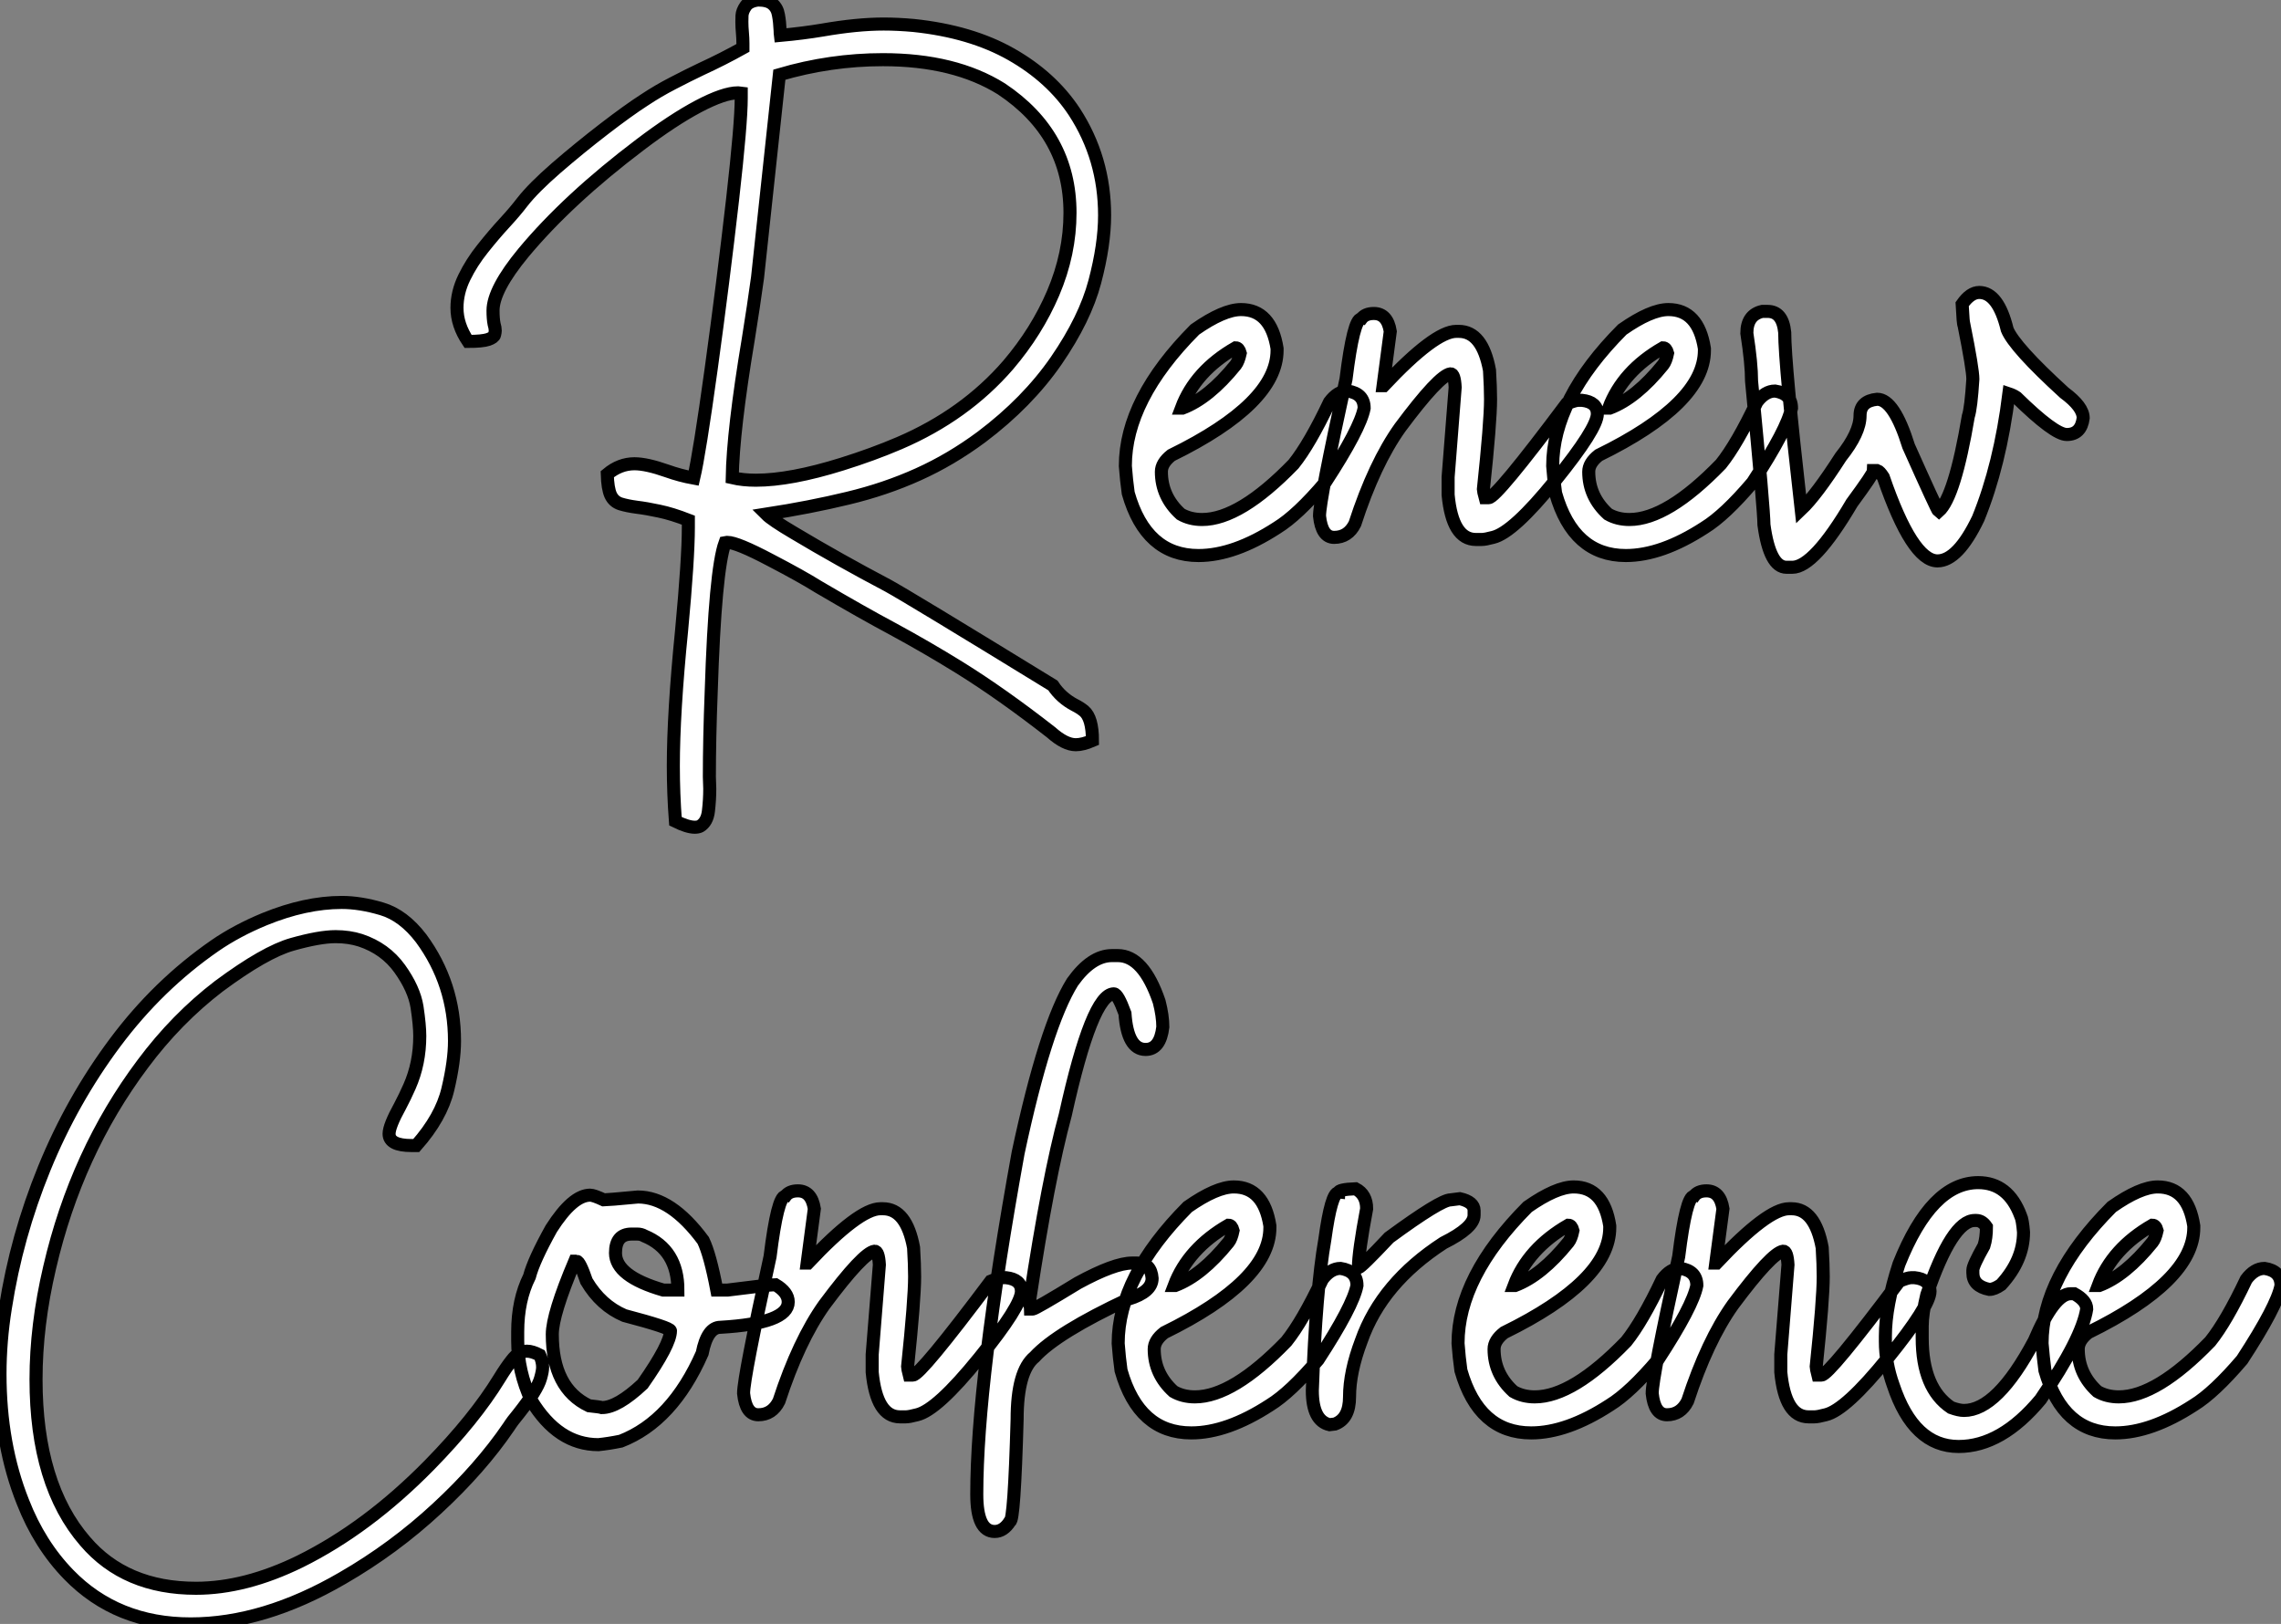 <?xml version="1.0" standalone="no"?>
<svg xmlns="http://www.w3.org/2000/svg" viewBox="2.19 -41.54 174.7 124.38"><rect x="2.19" y="-41.54" width="174.7" height="124.38" fill="#808080" stroke="none"/><path d="M55.40 21.82L55.40 21.82Q54.85 21.82 53.92 21.36L53.92 21.36Q53.76 19.25 53.76 17.12L53.76 17.12Q53.76 13.07 54.39 6.78L54.39 6.78Q54.91 1.23 54.91-1.15L54.91-1.15L54.91-1.70Q53.65-2.19 52.68-2.39Q51.71-2.60 50.96-2.69Q50.21-2.79 49.70-2.95Q49.19-3.12 48.96-3.62Q48.73-4.13 48.70-5.22L48.70-5.22Q49.66-6.02 50.78-6.02L50.78-6.02Q51.71-6.02 53.27-5.47L53.27-5.47Q54.28-5.11 55.32-4.92L55.32-4.92Q55.76-6.78 56.66-13.30Q57.56-19.82 58.30-26.28L58.30-26.28Q58.96-32.10 58.96-34.02L58.96-34.02L58.96-34.40L58.71-34.43Q57.64-34.43 55.67-33.39Q53.71-32.35 51.22-30.46L51.22-30.46Q45.69-26.28 42.28-22.18L42.28-22.18Q39.95-19.36 39.95-17.75L39.95-17.75Q39.95-17.14 40.03-16.73L40.03-16.73Q40.12-16.43 40.12-16.21L40.12-16.21Q40.12-16.11 40.07-15.90Q40.03-15.70 39.58-15.54Q39.13-15.39 38.04-15.39L38.04-15.39Q37.19-16.65 37.19-17.96L37.19-17.96Q37.19-19.14 37.75-20.29Q38.31-21.44 39.16-22.50Q40.01-23.57 40.83-24.46Q41.65-25.35 42.19-26.06L42.19-26.06Q43.04-27.15 44.80-28.68Q46.57-30.21 48.44-31.65Q50.31-33.09 51.54-33.88L51.54-33.88Q52.61-34.59 53.72-35.16Q54.83-35.74 55.92-36.26L55.92-36.26Q57.53-37.00 59.09-37.87L59.09-37.87L59.09-38.23Q59.09-38.61 59.05-39.05Q59.01-39.48 59.01-39.87L59.01-39.87Q59.01-40.00 59.02-40.35Q59.04-40.69 59.30-41.07Q59.56-41.45 60.24-41.54L60.24-41.54Q61.01-41.54 61.36-41.23Q61.72-40.93 61.81-40.40Q61.91-39.87 61.94-39.18L61.94-39.18Q61.94-38.99 61.96-38.83L61.96-38.83Q63.71-38.99 65.19-39.24L65.19-39.24Q67.84-39.70 69.87-39.70L69.87-39.70Q70.93-39.70 72.16-39.59L72.16-39.59Q76.56-39.13 79.64-37.38Q82.72-35.63 84.47-32.98L84.47-32.98Q86.79-29.42 86.79-25.05L86.79-25.05Q86.79-22.80 86.04-19.96Q85.29-17.12 83.09-13.92Q80.88-10.72 77.36-8.07L77.36-8.07Q75.03-6.34 72.52-5.21Q70.00-4.07 67.12-3.38Q64.23-2.68 60.87-2.16L60.87-2.16Q61.31-1.72 62.97-0.74L62.97-0.74Q66.45 1.34 70.19 3.31L70.19 3.31Q71.78 4.18 82.83 10.96L82.83 10.96Q83.46 11.92 84.52 12.47L84.52 12.47Q84.90 12.66 85.21 12.91L85.21 12.91Q85.86 13.45 85.86 15.18L85.86 15.18Q85.12 15.50 84.58 15.50L84.58 15.50Q83.76 15.50 82.69 14.55L82.69 14.55Q78.94 11.62 75.69 9.60L75.69 9.60Q73.17 8.04 70.55 6.62L70.55 6.62Q68.28 5.41 64.89 3.42L64.89 3.42Q63.58 2.60 61.22 1.37L61.22 1.37Q58.63 0 57.89 0L57.89 0L57.72 0.03Q56.96 2.11 56.66 11.46L56.66 11.46Q56.52 15.04 56.52 17.96L56.52 17.96L56.55 18.87Q56.55 19.71 56.45 20.56Q56.36 21.41 55.81 21.74L55.81 21.74Q55.65 21.82 55.40 21.82ZM60.08-4.76L60.08-4.76Q62.73-4.76 66.67-5.99L66.67-5.99Q69.04-6.73 71.07-7.60L71.07-7.60Q76.10-9.76 79.41-13.59L79.41-13.59Q81.60-16.16 82.85-19.09L82.85-19.09Q84.14-22.12 84.14-25.24L84.14-25.24Q84.14-31.23 78.89-34.73L78.89-34.73Q75.31-36.97 69.81-36.97L69.81-36.97Q65.79-36.97 61.88-35.82L61.88-35.82L60.21-20.29Q59.91-18.10 59.50-15.56L59.50-15.56Q58.33-8.56 58.27-4.95L58.27-4.95Q59.09-4.76 60.08-4.76ZM93.98 1.01L93.98 1.01Q89.96 1.01 88.60-3.77L88.60-3.77Q88.46-4.76 88.38-5.85L88.38-5.85Q88.38-10.94 93.71-16.30L93.71-16.30Q95.90-17.83 97.24-17.83L97.24-17.83Q99.53-17.83 100.00-14.85L100.00-14.85L100.00-14.71Q100.00-10.64 91.90-6.67L91.90-6.67Q91.14-6.07 91.14-5.41L91.14-5.41Q91.14-3.50 92.62-2.16L92.62-2.16Q93.33-1.75 94.26-1.75L94.26-1.75Q97.15-1.75 101.26-5.99L101.26-5.99Q102.49-7.52 104.02-10.75L104.02-10.75Q104.65-11.59 105.41-11.59L105.41-11.59Q106.67-11.40 106.67-10.28L106.67-10.28Q106.37-8.70 103.69-4.59L103.69-4.59Q101.56-2.08 100.00-1.12L100.00-1.12Q96.72 1.01 93.98 1.01ZM92.67-10.28L92.75-10.28Q94.78-11.05 96.83-13.59L96.83-13.59Q97.04-13.86 97.18-14.49L97.18-14.49Q97.07-14.90 96.83-14.90L96.83-14.90Q93.74-13.13 92.67-10.28L92.67-10.28ZM115.67-0.22L115.67-0.22L115.23-0.22Q113.42-0.22 113.10-3.64L113.10-3.64L113.10-5.00L113.64-11.87Q113.59-12.91 113.29-12.91L113.29-12.91Q112.41-12.80 109.43-8.80L109.43-8.80Q107.46-6.04 105.96-1.42L105.96-1.42Q105.44-0.38 104.37-0.38L104.37-0.38Q103.42-0.38 103.25-2.02L103.25-2.02Q103.25-3.25 105.28-12.50L105.28-12.50Q105.85-17.12 106.45-17.12L106.45-17.12Q106.75-17.53 107.41-17.53L107.41-17.53Q108.45-17.53 108.67-16.16L108.67-16.16L108.12-12.00L108.17-12.00Q112.08-16.16 113.72-16.16L113.72-16.16L113.92-16.16Q115.72-16.16 116.27-13.18L116.27-13.18Q116.35-11.87 116.35-10.96L116.35-10.96Q116.35-9.21 115.80-4.05L115.80-4.05Q115.80-3.94 115.94-3.42L115.94-3.42L116.21-3.42Q116.79-3.42 122.17-10.61L122.17-10.61Q122.83-10.88 123.08-10.88L123.08-10.88L123.35-10.88Q124.53-10.75 124.53-9.84L124.53-9.84Q124.53-8.72 121.30-4.73Q118.07-0.74 116.54-0.38L116.54-0.38Q115.94-0.22 115.67-0.22ZM126.71 1.01L126.71 1.01Q122.69 1.01 121.33-3.77L121.33-3.77Q121.19-4.76 121.11-5.85L121.11-5.85Q121.11-10.94 126.44-16.30L126.44-16.30Q128.63-17.83 129.97-17.83L129.97-17.83Q132.26-17.83 132.73-14.85L132.73-14.85L132.73-14.71Q132.73-10.64 124.63-6.67L124.63-6.67Q123.87-6.07 123.87-5.41L123.87-5.41Q123.87-3.50 125.35-2.16L125.35-2.16Q126.06-1.75 126.99-1.75L126.99-1.75Q129.88-1.75 133.99-5.99L133.99-5.99Q135.22-7.52 136.75-10.75L136.75-10.75Q137.38-11.59 138.14-11.59L138.14-11.59Q139.40-11.40 139.40-10.28L139.40-10.28Q139.10-8.70 136.42-4.59L136.42-4.59Q134.29-2.08 132.73-1.12L132.73-1.12Q129.45 1.01 126.71 1.01ZM125.40-10.28L125.48-10.28Q127.51-11.05 129.56-13.59L129.56-13.59Q129.78-13.86 129.91-14.49L129.91-14.49Q129.80-14.90 129.56-14.90L129.56-14.90Q126.47-13.13 125.40-10.28L125.40-10.28ZM139.46 1.91L139.46 1.91L139.02 1.91Q137.73 1.91 137.29-1.34L137.29-1.34Q137.29-2.46 136.34-12.36L136.34-12.36Q136.34-13.70 135.98-16.02L135.98-16.02Q135.98-17.42 137.16-17.69L137.16-17.69L137.57-17.69Q138.72-17.69 138.88-16.08L138.88-16.08Q138.88-13.67 140.14-2.52L140.14-2.52Q141.29-3.61 143.17-6.54L143.17-6.54Q144.65-8.39 144.65-9.71L144.65-9.71Q144.65-10.83 145.96-10.96L145.96-10.96Q147.25-10.96 148.37-7.36L148.37-7.36Q150.56-2.46 150.67-2.38L150.67-2.38Q151.90-3.47 152.94-9.65L152.94-9.65Q153.15-10.28 153.29-12.50L153.29-12.50Q153.29-13.26 152.61-16.65L152.61-16.65Q152.55-16.68 152.47-18.24L152.47-18.24Q153.10-19.14 153.78-19.14L153.78-19.14Q155.23-19.14 155.92-16.30L155.92-16.30Q156.46-14.96 160.29-11.46L160.29-11.46Q161.74-10.39 161.74-9.52L161.74-9.52Q161.58-8.26 160.48-8.26L160.48-8.26Q159.53-8.26 156.63-11.10L156.63-11.10Q156.38-11.27 156.05-11.38L156.05-11.38Q155.37-5.93 153.70-1.83L153.70-1.83Q152.14 1.42 150.58 1.42L150.58 1.42Q148.64 1.42 146.43-5.00L146.43-5.00Q146.15-5.44 145.96-5.50L145.96-5.50L145.69-5.50Q145.69-5.28 144.02-3.01L144.02-3.01Q141.12 1.91 139.46 1.91Z" fill="white" stroke="black" transform="scale(1,1)"/><path d="M16.79 82.84L16.79 82.84Q11.13 82.84 7.46 79.07L7.46 79.07Q5.22 76.77 3.94 73.49L3.94 73.49Q2.19 69.11 2.19 63.70L2.19 63.70Q2.19 61.21 2.60 58.64L2.60 58.64Q3.45 53.17 5.58 47.95Q7.71 42.73 11.01 38.31Q14.30 33.90 18.65 30.89L18.65 30.89Q20.32 29.74 22.45 28.86L22.45 28.86Q25.59 27.58 28.36 27.58L28.36 27.58Q29.78 27.58 31.43 28.07Q33.09 28.56 34.45 30.34L34.45 30.34Q37.00 33.81 37.00 38.19L37.00 38.19Q37.00 39.75 36.49 41.89Q35.98 44.04 34.07 46.20L34.07 46.20L33.71 46.20Q31.99 46.20 31.99 45.30L31.99 45.30Q31.99 44.70 32.84 43.16L32.84 43.16Q33.20 42.48 33.55 41.69L33.55 41.69Q34.34 39.91 34.34 37.81L34.34 37.81Q34.34 36.99 34.13 35.59Q33.91 34.20 32.80 32.65Q31.69 31.11 29.80 30.48L29.80 30.48Q28.93 30.20 27.89 30.20L27.89 30.20Q26.66 30.20 24.57 30.79Q22.48 31.38 18.95 34.00L18.95 34.00Q15.70 36.49 13.13 39.94L13.13 39.94Q8.04 46.72 5.99 55.55L5.99 55.55Q4.95 59.98 4.95 64.11L4.95 64.11Q4.95 72.18 8.72 76.52L8.72 76.52Q11.79 80.11 17.20 80.11L17.20 80.11Q20.97 80.11 25.16 78.06L25.16 78.06Q30.35 75.49 35.08 70.67L35.08 70.67Q38.53 67.15 40.44 64.03L40.44 64.03Q40.96 63.18 41.40 62.63L41.40 62.63Q41.92 61.95 42.55 61.95L42.55 61.95Q42.96 61.95 43.53 62.25L43.53 62.25Q43.75 62.72 43.75 63.18L43.75 63.18Q43.75 63.48 43.59 64.03L43.59 64.03Q43.34 64.93 41.89 66.76L41.89 66.76Q41.45 67.28 41.15 67.75L41.15 67.75Q38.99 70.92 35.67 73.99Q32.35 77.07 28.41 79.34L28.41 79.34Q22.39 82.84 16.79 82.84ZM48.02 69.11L48.02 69.11Q44.93 69.11 42.88 65.72L42.88 65.72Q41.84 63.48 41.84 61.16L41.84 61.16L41.84 60.47Q41.84 58.04 42.74 56.24L42.74 56.24Q43.07 54.98 44.41 52.57L44.41 52.57Q46.05 50.00 47.39 50.00L47.39 50.00Q47.66 50.00 48.43 50.36L48.43 50.36Q48.70 50.36 51.05 50.14L51.05 50.14Q53.59 50.14 56.05 53.47L56.05 53.47Q56.57 54.54 57.09 57.27L57.09 57.27L57.91 57.27Q61.09 56.86 61.58 56.86L61.58 56.86Q62.56 57.44 62.56 58.18L62.56 58.18Q62.56 59.82 57.37 60.12L57.37 60.12Q56.36 60.12 55.97 62.11L55.97 62.11Q53.68 67.31 49.74 68.84L49.74 68.84Q48.81 69.03 48.02 69.11ZM52.99 57.27L54.11 57.27Q54.11 54.18 51.54 53.12L51.54 53.12Q51.30 52.98 51.00 52.98L51.00 52.98L50.56 52.98Q49.33 52.98 49.33 54.43L49.33 54.43Q49.33 56.21 52.99 57.27L52.99 57.27ZM48.29 66.27L48.29 66.27Q49.49 66.27 51.41 64.47L51.41 64.47Q53.54 61.43 53.54 60.39L53.54 60.39Q53.54 60.15 50.01 59.22L50.01 59.22Q48.21 58.45 47.11 56.59L47.11 56.59Q46.59 55.06 46.35 55.06L46.35 55.06L46.21 55.06Q44.49 59.13 44.49 60.66L44.49 60.66Q44.49 64.79 47.30 66.13L47.30 66.13Q48.15 66.22 48.29 66.27ZM71.56 66.98L71.56 66.98L71.12 66.98Q69.32 66.98 68.99 63.56L68.99 63.56L68.99 62.20L69.54 55.33Q69.48 54.29 69.18 54.29L69.18 54.29Q68.30 54.40 65.32 58.40L65.32 58.40Q63.36 61.16 61.85 65.78L61.85 65.78Q61.33 66.82 60.27 66.82L60.27 66.82Q59.31 66.82 59.14 65.18L59.14 65.18Q59.14 63.95 61.17 54.70L61.17 54.70Q61.74 50.08 62.34 50.08L62.34 50.08Q62.64 49.67 63.30 49.67L63.30 49.67Q64.34 49.67 64.56 51.04L64.56 51.04L64.01 55.20L64.07 55.20Q67.98 51.04 69.62 51.04L69.62 51.04L69.81 51.04Q71.61 51.04 72.16 54.02L72.16 54.02Q72.24 55.33 72.24 56.24L72.24 56.24Q72.24 57.99 71.70 63.15L71.70 63.15Q71.70 63.26 71.83 63.78L71.83 63.78L72.11 63.78Q72.68 63.78 78.07 56.59L78.07 56.59Q78.72 56.32 78.97 56.32L78.97 56.32L79.24 56.32Q80.42 56.45 80.42 57.36L80.42 57.36Q80.42 58.48 77.19 62.47Q73.96 66.46 72.43 66.82L72.43 66.82Q71.83 66.98 71.56 66.98ZM78.37 75.76L78.37 75.76Q77 75.76 77 72.91L77 72.91Q77 64.25 80.17 46.75L80.17 46.75Q82.25 37.01 84.33 33.68L84.33 33.68Q85.78 31.65 87.36 31.65L87.36 31.65L87.80 31.65Q89.77 31.65 90.97 35.18L90.97 35.18Q91.25 36.27 91.25 37.12L91.25 37.12Q91.05 38.84 89.93 38.84L89.93 38.84Q88.54 38.84 88.35 36.08L88.35 36.08Q87.80 34.58 87.50 34.58L87.50 34.58Q85.83 34.58 83.78 43.85L83.78 43.85Q82.47 48.66 81.07 57.90L81.07 57.90L81.07 58.09Q81.07 58.18 80.99 58.18L80.99 58.18Q81.13 58.61 81.13 58.72L81.13 58.72L81.29 58.72Q81.48 58.72 84.74 56.73L84.74 56.73Q87.55 55.20 88.89 55.20L88.89 55.20L89.30 55.20Q90.34 55.20 90.43 56.37L90.43 56.37Q90.43 57.41 88.62 57.96L88.62 57.96Q83.13 60.53 81.43 62.39L81.43 62.39Q80.09 63.48 80.09 67.17L80.09 67.17Q79.87 74.99 79.54 74.99L79.54 74.99Q79.05 75.76 78.37 75.76ZM93.43 68.21L93.43 68.21Q89.41 68.21 88.05 63.43L88.05 63.43Q87.91 62.44 87.83 61.35L87.83 61.35Q87.83 56.26 93.16 50.90L93.16 50.90Q95.35 49.37 96.69 49.37L96.69 49.37Q98.98 49.37 99.45 52.35L99.45 52.35L99.45 52.49Q99.45 56.56 91.36 60.53L91.36 60.53Q90.59 61.13 90.59 61.79L90.59 61.79Q90.59 63.70 92.07 65.04L92.07 65.04Q92.78 65.45 93.71 65.45L93.71 65.45Q96.61 65.45 100.71 61.21L100.71 61.21Q101.94 59.68 103.47 56.45L103.47 56.45Q104.10 55.61 104.86 55.61L104.86 55.61Q106.12 55.80 106.12 56.92L106.12 56.92Q105.82 58.50 103.14 62.61L103.14 62.61Q101.01 65.12 99.45 66.08L99.45 66.08Q96.17 68.21 93.43 68.21ZM92.12 56.92L92.20 56.92Q94.23 56.15 96.28 53.61L96.28 53.61Q96.50 53.34 96.63 52.71L96.63 52.71Q96.52 52.30 96.28 52.30L96.28 52.30Q93.19 54.08 92.12 56.92L92.12 56.92ZM104.43 67.53L104.02 67.58Q102.70 67.28 102.70 64.96L102.70 64.96Q102.98 57.25 103.66 53.39L103.66 53.39Q104.15 49.81 104.70 49.81L104.70 49.81Q104.70 49.56 106.01 49.51L106.01 49.51Q106.86 49.95 106.86 51.04L106.86 51.04Q106.23 54.38 106.23 55.55L106.23 55.55Q106.42 55.55 108.58 53.25L108.58 53.25Q112.52 50.36 113.29 50.36L113.29 50.36L114.00 50.27Q115.09 50.52 115.09 51.18L115.09 51.18L115.09 51.53Q115.09 52.49 112.74 53.66L112.74 53.66Q108.01 56.73 106.45 61.16L106.45 61.16Q105.55 63.54 105.55 65.45L105.55 65.45Q105.55 67.12 104.43 67.53L104.43 67.53ZM119.46 68.21L119.46 68.21Q115.45 68.21 114.08 63.43L114.08 63.43Q113.94 62.44 113.86 61.35L113.86 61.35Q113.86 56.26 119.19 50.90L119.19 50.90Q121.38 49.37 122.72 49.37L122.72 49.37Q125.02 49.37 125.48 52.35L125.48 52.35L125.48 52.49Q125.48 56.56 117.39 60.53L117.39 60.53Q116.62 61.13 116.62 61.79L116.62 61.79Q116.62 63.70 118.10 65.04L118.10 65.04Q118.81 65.45 119.74 65.45L119.74 65.45Q122.64 65.45 126.74 61.21L126.74 61.21Q127.97 59.68 129.50 56.45L129.50 56.45Q130.13 55.61 130.89 55.61L130.89 55.61Q132.15 55.80 132.15 56.92L132.15 56.92Q131.85 58.50 129.17 62.61L129.17 62.61Q127.04 65.12 125.48 66.08L125.48 66.08Q122.20 68.21 119.46 68.21ZM118.15 56.92L118.23 56.92Q120.26 56.15 122.31 53.61L122.31 53.61Q122.53 53.34 122.66 52.71L122.66 52.71Q122.55 52.30 122.31 52.30L122.31 52.30Q119.22 54.08 118.15 56.92L118.15 56.92ZM141.15 66.98L141.15 66.98L140.71 66.98Q138.91 66.98 138.58 63.56L138.58 63.56L138.58 62.20L139.13 55.33Q139.07 54.29 138.77 54.29L138.77 54.29Q137.89 54.40 134.91 58.40L134.91 58.40Q132.95 61.16 131.44 65.78L131.44 65.78Q130.92 66.82 129.86 66.82L129.86 66.82Q128.90 66.82 128.73 65.18L128.73 65.18Q128.73 63.95 130.76 54.70L130.76 54.70Q131.33 50.08 131.93 50.08L131.93 50.08Q132.23 49.67 132.89 49.67L132.89 49.67Q133.93 49.67 134.15 51.04L134.15 51.04L133.60 55.20L133.66 55.20Q137.57 51.04 139.21 51.04L139.21 51.04L139.40 51.04Q141.20 51.04 141.75 54.02L141.75 54.02Q141.83 55.33 141.83 56.24L141.83 56.24Q141.83 57.99 141.29 63.15L141.29 63.15Q141.29 63.26 141.42 63.78L141.42 63.78L141.70 63.78Q142.27 63.78 147.66 56.59L147.66 56.59Q148.31 56.32 148.56 56.32L148.56 56.32L148.83 56.32Q150.01 56.45 150.01 57.36L150.01 57.36Q150.01 58.48 146.78 62.47Q143.55 66.46 142.02 66.82L142.02 66.82Q141.42 66.98 141.15 66.98ZM152.20 69.25L152.20 69.25Q148.75 69.25 147.19 64.55L147.19 64.55Q146.59 62.88 146.59 61.21L146.59 61.21L146.59 60.80Q146.59 58.48 147.63 55.28L147.63 55.28Q150.12 49.04 153.70 49.04L153.70 49.04Q156.00 49.04 156.95 51.59L156.95 51.59Q157.09 51.86 157.17 52.84L157.17 52.84Q157.17 54.98 155.45 56.86L155.45 56.86Q154.93 57.22 154.55 57.22L154.55 57.22Q153.29 56.97 153.29 55.96L153.29 55.96L153.29 55.74Q153.29 55.39 154.14 53.88L154.14 53.88Q154.33 53.28 154.33 52.43L154.33 52.43Q154 51.94 153.56 51.94L153.56 51.94L153.43 51.94Q151.70 51.94 149.76 57.63L149.76 57.63Q149.41 59.08 149.41 60.04L149.41 60.04L149.41 60.94Q149.41 64.79 151.62 66.27L151.62 66.27Q152.22 66.49 152.61 66.49L152.61 66.49Q155.15 66.49 157.99 61.16L157.99 61.16Q159.52 57.55 160.78 57.55L160.78 57.55L161.05 57.55Q162.01 58.07 162.01 58.72L162.01 58.72Q161.66 60.97 158.48 65.64L158.48 65.64Q155.48 69.25 152.20 69.25ZM164.20 68.21L164.20 68.21Q160.18 68.21 158.81 63.43L158.81 63.43Q158.68 62.44 158.59 61.35L158.59 61.35Q158.59 56.26 163.93 50.90L163.93 50.90Q166.11 49.37 167.45 49.37L167.45 49.37Q169.75 49.37 170.21 52.35L170.21 52.35L170.21 52.49Q170.21 56.56 162.12 60.53L162.12 60.53Q161.36 61.13 161.36 61.79L161.36 61.79Q161.36 63.70 162.83 65.04L162.83 65.04Q163.54 65.45 164.47 65.45L164.47 65.45Q167.37 65.45 171.47 61.21L171.47 61.21Q172.70 59.68 174.23 56.45L174.23 56.45Q174.86 55.61 175.63 55.61L175.63 55.61Q176.89 55.80 176.89 56.92L176.89 56.92Q176.59 58.50 173.91 62.61L173.91 62.61Q171.77 65.12 170.21 66.08L170.21 66.08Q166.93 68.21 164.20 68.21ZM162.89 56.92L162.97 56.92Q164.99 56.15 167.04 53.61L167.04 53.61Q167.26 53.34 167.40 52.71L167.40 52.71Q167.29 52.30 167.04 52.30L167.04 52.30Q163.95 54.08 162.89 56.92L162.89 56.92Z" fill="white" stroke="black" transform="scale(1,1)"/></svg>